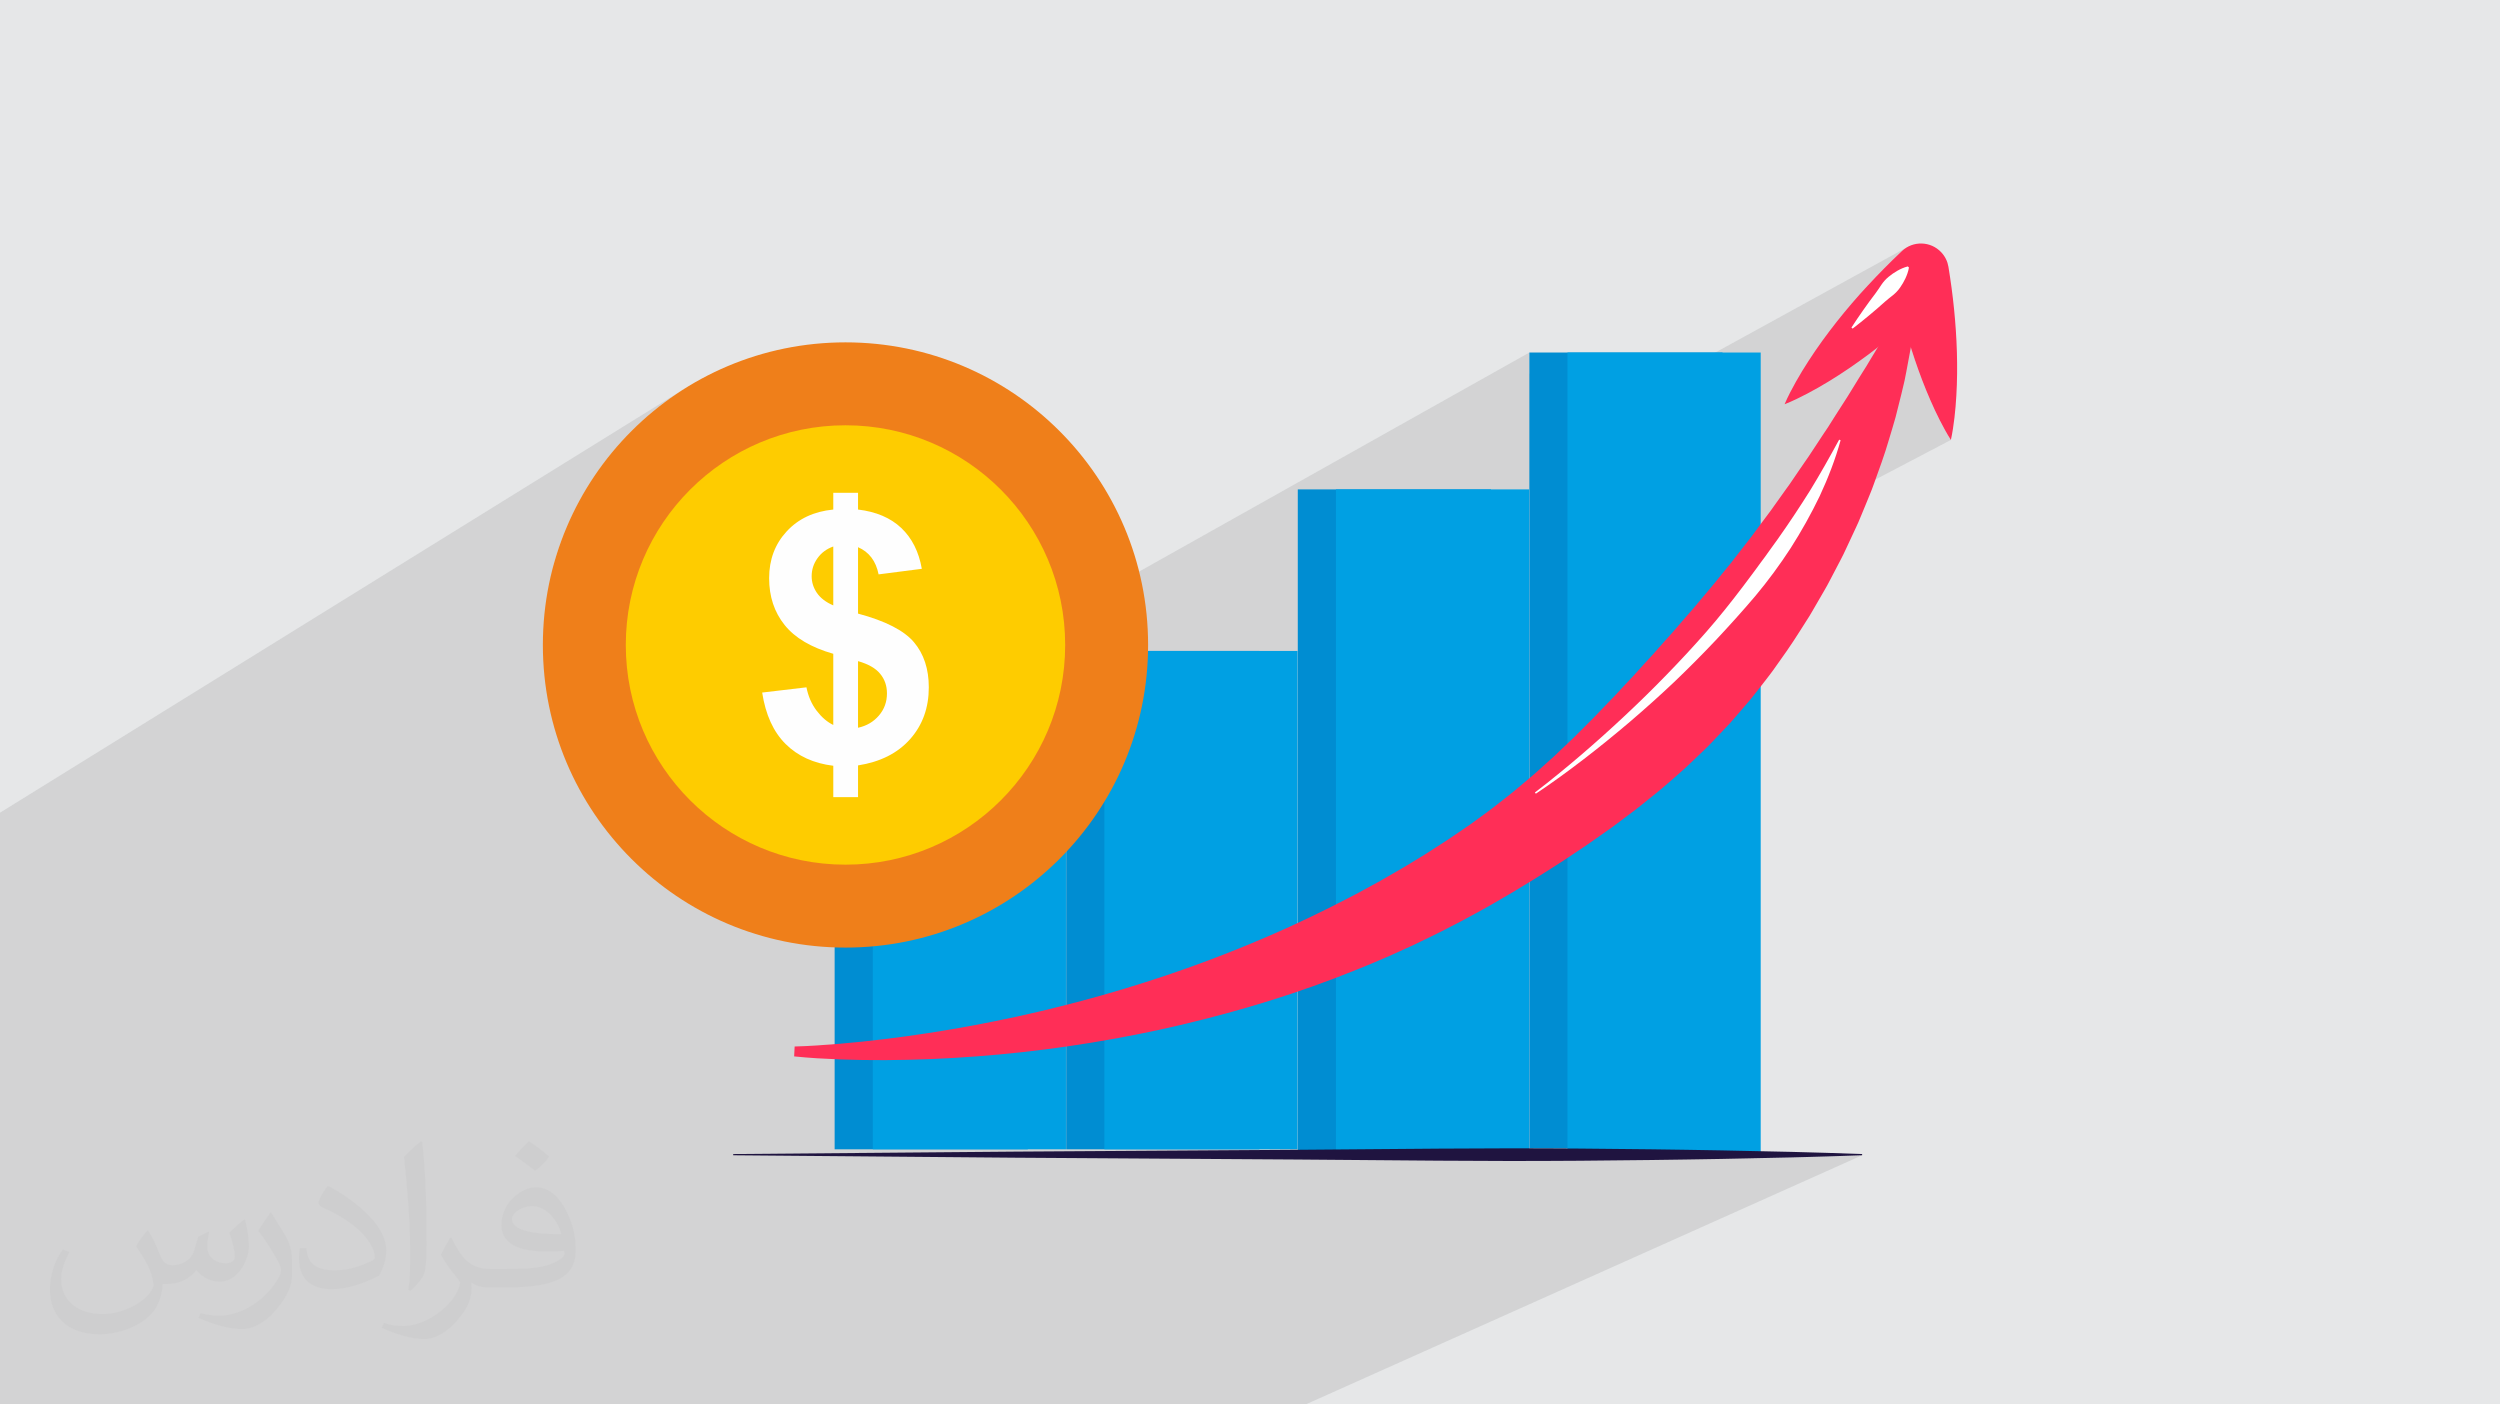 <?xml version="1.0" encoding="UTF-8"?>
<!DOCTYPE svg PUBLIC "-//W3C//DTD SVG 1.1//EN" "http://www.w3.org/Graphics/SVG/1.1/DTD/svg11.dtd">
<!-- Creator: CorelDRAW 2020 (64-Bit) -->
<svg xmlns="http://www.w3.org/2000/svg" xml:space="preserve" width="94.192mm" height="52.917mm" version="1.1" style="shape-rendering:geometricPrecision; text-rendering:geometricPrecision; image-rendering:optimizeQuality; fill-rule:evenodd; clip-rule:evenodd"
viewBox="0 0 9404.92 5283.66"
 xmlns:xlink="http://www.w3.org/1999/xlink"
 xmlns:xodm="http://www.corel.com/coreldraw/odm/2003">
 <defs>
  <style type="text/css">
   <![CDATA[
    .fil9 {fill:#FECC00}
    .fil8 {fill:#EF7F1A}
    .fil0 {fill:#E6E7E8}
    .fil10 {fill:#FEFEFE;fill-rule:nonzero}
    .fil4 {fill:#00A0E3;fill-rule:nonzero}
    .fil3 {fill:#008DD2;fill-rule:nonzero}
    .fil7 {fill:#1F1440;fill-rule:nonzero}
    .fil5 {fill:#FF2E57;fill-rule:nonzero}
    .fil6 {fill:white;fill-rule:nonzero}
    .fil2 {fill:#373435;fill-opacity:0.031}
    .fil1 {fill:#2B2A29;fill-opacity:0.102}
   ]]>
  </style>
 </defs>
 <g id="Layer_x0020_1">
  <polygon class="fil0" points="-0,0 9404.92,0 9404.92,5283.66 -0,5283.66 "/>
  <polygon class="fil1" points="7141.86,1016.37 7016.66,1084.86 7019.23,1082.04 7026.82,1073.81 7034.43,1065.62 7042.07,1057.46 7049.75,1049.33 7057.46,1041.24 7065.19,1033.18 7072.96,1025.16 7080.77,1017.16 7088.61,1009.2 7096.48,1001.27 7104.38,993.38 7112.32,985.52 7120.29,977.69 7128.29,969.9 7136.33,962.14 7144.39,954.42 7152.49,946.73 7154.61,944.68 7162.76,937.71 7171.41,931.72 7180.48,926.7 5896.98,1631.51 5896.98,1326.17 5753.42,1406.39 5753.42,1326.17 3998.96,2310.98 3997.62,2300.5 3990.35,2259.79 3981.12,2219.81 3969.99,2180.59 3956.99,2142.19 3942.19,2104.65 3925.65,2068.05 3907.39,2032.41 3887.49,1997.81 3866,1964.27 3842.95,1931.87 3818.42,1900.64 3792.44,1870.66 3765.08,1841.95 3736.37,1814.59 3706.39,1788.61 3675.17,1764.08 3642.77,1741.03 3609.23,1719.54 3574.62,1699.64 3538.98,1681.38 3502.38,1664.84 3464.84,1650.04 3426.44,1637.04 3387.22,1625.91 3347.24,1616.68 3306.53,1609.41 3265.18,1604.15 3223.2,1600.97 3180.67,1599.89 3138.15,1600.97 3096.17,1604.15 3054.82,1609.41 3014.12,1616.68 2974.13,1625.91 2934.91,1637.04 2896.5,1650.04 2858.98,1664.84 2822.37,1681.38 2786.73,1699.64 2752.12,1719.54 2082.7,2125.59 2093.42,2087.82 2111.31,2034.93 2131.7,1983.23 2154.5,1932.79 2179.64,1883.71 2207.06,1836.04 2236.66,1789.85 2268.41,1745.22 2302.2,1702.2 2337.98,1660.9 2375.68,1621.37 2415.21,1583.66 2456.52,1547.89 2499.54,1514.09 2544.17,1482.35 2590.36,1452.74 -0,3057.31 -0,3388.91 -0,3715.64 -0,3741.58 -0,3771.77 -0,3893.25 -0,3895.71 -0,3946.61 -0,4077.38 -0,4093.31 -0,4142.02 -0,4248.92 -0,4255.64 -0,4327.53 -0,4494.37 -0,4555.65 -0,4557.3 -0,4577.44 -0,4621.23 -0,4631.17 -0,4640.16 -0,4644.78 -0,4676.2 -0,4680.83 -0,4700.97 -0,4711.23 -0,4736.4 -0,4749.64 -0,4782.27 -0,5086.03 -0,5283.66 212.44,5283.66 214.86,5283.66 267.51,5283.66 283.46,5283.66 298.54,5283.66 327.38,5283.66 328.88,5283.66 347.89,5283.66 359.55,5283.66 375.02,5283.66 389.54,5283.66 421.68,5283.66 448.31,5283.66 463.15,5283.66 477.11,5283.66 484.72,5283.66 505.12,5283.66 530.92,5283.66 560.91,5283.66 561.15,5283.66 575.45,5283.66 615.6,5283.66 661.18,5283.66 668.26,5283.66 695.2,5283.66 720.49,5283.66 735.25,5283.66 746.41,5283.66 759.59,5283.66 766.2,5283.66 772.38,5283.66 797.3,5283.66 822.67,5283.66 822.86,5283.66 835.74,5283.66 847.85,5283.66 872.37,5283.66 877.72,5283.66 897.53,5283.66 921.3,5283.66 927.3,5283.66 935.61,5283.66 945.27,5283.66 957.47,5283.66 969.28,5283.66 972.5,5283.66 1002.46,5283.66 1014.99,5283.66 1026.46,5283.66 1037.05,5283.66 1058.33,5283.66 1079.84,5283.66 1099.29,5283.66 1107.2,5283.66 1111.12,5283.66 1118.82,5283.66 1128.6,5283.66 1137.39,5283.66 1171.92,5283.66 1187.14,5283.66 1193.14,5283.66 1201.96,5283.66 1209.3,5283.66 1215.79,5283.66 1228.25,5283.66 1240.47,5283.66 1250.54,5283.66 1251.56,5283.66 1257.28,5283.66 1260.43,5283.66 1265.38,5283.66 1269.45,5283.66 1285.34,5283.66 1297.4,5283.66 1302.18,5283.66 1306.37,5283.66 1308.45,5283.66 1309.51,5283.66 1310.12,5283.66 1312.63,5283.66 1315.12,5283.66 1315.97,5283.66 1316.75,5283.66 1385.76,5283.66 1554.78,5283.66 1803.33,5283.66 1830.73,5283.66 1835.74,5283.66 1838.99,5283.66 1842.17,5283.66 1842.97,5283.66 1843.27,5283.66 1843.75,5283.66 1844.68,5283.66 1845.15,5283.66 1930.8,5283.66 1946.86,5283.66 2064.99,5283.66 2065.85,5283.66 2200.06,5283.66 2745.09,5283.66 2879.3,5283.66 2899.1,5283.66 2954.86,5283.66 3033.38,5283.66 3461.03,5283.66 3578.78,5283.66 3687.85,5283.66 3712.25,5283.66 3713.09,5283.66 3836.2,5283.66 3869.73,5283.66 3959.22,5283.66 4202.49,5283.66 4366.92,5283.66 4442.86,5283.66 4549.93,5283.66 4911.35,5283.66 7005.27,4346.07 6988.68,4346.68 6972.09,4347.27 6955.5,4347.86 6938.91,4348.42 6922.32,4348.98 6905.74,4349.52 6889.14,4350.03 6872.56,4350.55 6855.96,4351.05 6839.38,4351.54 6822.78,4352.02 6806.2,4352.49 6789.61,4352.95 6773.02,4353.39 6756.43,4353.83 6739.84,4354.25 6723.25,4354.67 6706.66,4355.07 6690.07,4355.47 6673.48,4355.86 6656.89,4356.22 6640.3,4356.6 6623.71,4356.96 6607.13,4357.31 6593.76,4357.59 6623.69,4344.03 6428.17,4344.03 6480.1,4320.36 5896.98,4320.36 5896.98,2901.97 5902.58,2897.83 5913.73,2889.54 5924.85,2881.2 5935.94,2872.82 5947.01,2864.41 5958.05,2855.97 5969.06,2847.47 5980.04,2838.94 5990.99,2830.37 6001.91,2821.77 6012.82,2813.13 6023.69,2804.45 6034.53,2795.75 6045.35,2787 6056.14,2778.22 6066.91,2769.42 6077.65,2760.57 6088.36,2751.69 6099.06,2742.79 6109.73,2733.85 6120.36,2724.88 6130.99,2715.89 6141.54,2706.82 6152.08,2697.73 6162.59,2688.6 6173.07,2679.45 6183.54,2670.27 6193.97,2661.05 6204.39,2651.81 6214.77,2642.53 6225.13,2633.21 6235.45,2623.87 6245.74,2614.48 6256.02,2605.07 6266.25,2595.62 6276.46,2586.13 6286.63,2576.61 6296.77,2567.04 6306.83,2557.41 6316.87,2547.73 6326.87,2538.03 6336.85,2528.29 6346.79,2518.52 6356.71,2508.71 6366.59,2498.88 6376.45,2489 6386.27,2479.11 6396.07,2469.17 6405.83,2459.2 6415.56,2449.2 6425.25,2439.17 6434.92,2429.1 6444.55,2419.01 6454.16,2408.87 6463.69,2398.68 6473.21,2388.45 6482.71,2378.21 6492.17,2367.95 6501.62,2357.64 6511.03,2347.32 6520.41,2336.95 6529.76,2326.57 6539.09,2316.14 6548.39,2305.69 6557.64,2295.21 6566.87,2284.69 6576.05,2274.14 6585.21,2263.54 6594.32,2252.91 6603.39,2242.25 6612.34,2231.48 6621.21,2220.64 6629.99,2209.72 6638.69,2198.74 6647.3,2187.7 6655.83,2176.57 6664.27,2165.39 6672.64,2154.14 6680.92,2142.82 6689.1,2131.44 6697.21,2120 6705.24,2108.49 6713.17,2096.93 6721.02,2085.3 6728.79,2073.62 6736.47,2061.88 6743.99,2050.03 6751.43,2038.11 6758.77,2026.15 6766.02,2014.13 6773.18,2002.05 6780.25,1989.93 6787.22,1977.75 6794.11,1965.5 6800.9,1953.22 6807.6,1940.89 6812.81,1931.14 7339.19,1655.04 7336.22,1650.47 7333.34,1645.89 7330.53,1641.29 7327.79,1636.67 7325.09,1632.06 7322.43,1627.43 7319.82,1622.8 7317.21,1618.17 7314.64,1613.53 7312.09,1608.88 7309.57,1604.23 7307.09,1599.58 7304.63,1594.92 7302.19,1590.25 7299.78,1585.58 7297.39,1580.91 7292.7,1571.54 7288.09,1562.16 7283.55,1552.78 7279.11,1543.37 7274.74,1533.96 7270.43,1524.52 7266.21,1515.08 7262.05,1505.62 7257.94,1496.15 7253.9,1486.67 7249.92,1477.18 7246.01,1467.68 7242.16,1458.17 7238.36,1448.65 7234.63,1439.11 7230.95,1429.57 7227.33,1420.02 7223.76,1410.45 7220.25,1400.88 7216.78,1391.29 7213.37,1381.71 7210,1372.1 7206.69,1362.5 7203.42,1352.88 7200.21,1343.26 7197.04,1333.62 7193.93,1323.98 7190.86,1314.32 7187.85,1304.65 7184.88,1294.99 7181.96,1285.31 7179.07,1275.63 7176.24,1265.93 7173.44,1256.23 7170.68,1246.52 7167.98,1236.81 7165.31,1227.08 7162.68,1217.35 7160.09,1207.61 7157.53,1197.87 7155.02,1188.11 7152.55,1178.36 7150.13,1168.59 7149.49,1165.97 7150.43,1164.44 7156.18,1155.24 7161.98,1146.04 7167.87,1136.86 7173.84,1127.69 7144.16,1143.81 7143.09,1139.25 7140.82,1129.45 7138.6,1119.64 7136.42,1109.83 7134.27,1100.01 7134.01,1098.8 7135.68,1097.08 7138.96,1093.45 7142.12,1089.72 7145.13,1085.86 7148.02,1081.87 7150.82,1077.81 7153.55,1073.66 7156.2,1069.46 7158.76,1065.17 7161.24,1060.8 7163.63,1056.36 7165.94,1051.85 7168.17,1047.24 7170.26,1042.53 7172.27,1037.75 7174.19,1032.87 7175.97,1027.86 7177.6,1022.73 7179.07,1017.44 7180.34,1011.98 7181.39,1006.32 7177.06,1002.29 7171.5,1003.82 7166.15,1005.54 7161,1007.43 7156.02,1009.48 7151.17,1011.67 7146.47,1013.97 "/>
  <path class="fil2" d="M557.14 4629.28c17.95,27.21 29.6,53.36 40.96,82.43 8.45,16.91 12.93,48.09 52.57,48.09 11.61,0 28.28,-3.42 43.06,-11.61 16.63,-8.73 29.32,-21.94 35.94,-42l15.85 -53.36 38.57 -19.02 2.64 2.64c-5.27,20.09 -6.59,39.36 -6.59,54.43 0,44.63 38.57,61.56 69.22,61.56 17.95,0 34.09,-8.73 34.09,-25.11 0,-21.13 -8.98,-57.06 -20.62,-89.29 17.95,-17.95 35.94,-35.94 56.53,-50.47l3.17 1.6c8.98,38.04 14,75.56 14,100.66 0,24.57 -10.83,51.79 -19.81,69.49 -18.49,34.87 -51.25,62.62 -90.87,62.62 -30.1,0 -63.65,-15.07 -86.66,-43.06l-1.32 0c-21.66,26.96 -55.22,51.25 -108.86,51.25l-16.63 0c-2.64,35.41 -10.29,60.49 -21.94,82.95 -31.95,62.34 -126.81,106.47 -216.1,106.47 -124.17,0 -186.51,-71.59 -186.51,-166.96 0,-58.91 19.27,-113.6 48.88,-152.42l24.29 10.04c-18.49,35.41 -30.91,68.68 -30.91,101.45 0,89.29 72.66,131.83 156.4,131.83 77.68,0 173.83,-49.41 191.28,-106.72 -6.59,-62.62 -30.1,-91.93 -66.04,-148.99 10.83,-19.02 24.83,-38.04 42.28,-58.38l3.17 0 0 0 0 0 -0.02 -0.09zm1432.14 -336.04c26.15,16.39 51.79,35.66 76.87,57.85 -14,19.81 -31.45,37.79 -53.11,53.64 -25.11,-20.34 -50.19,-37.79 -75.84,-56.27 17.42,-19.55 34.62,-38.29 52.04,-55.22l0 0 0 0 0 0 0 0 0 0 0.03 0zm13.47 244.11c-42.28,0 -76.87,27.75 -76.87,48.34 0,44.13 84.53,57.85 185.72,57.31 -12.68,-51.79 -57.06,-105.68 -108.86,-105.68l0.01 0.03zm-94.86 236.19c54.96,0 103.04,-1.6 139.74,-10.83 40.96,-10.29 75.56,-30.91 75.56,-45.17 0,-3.7 0,-8.19 -1.32,-11.89 -22.98,2.11 -49.41,2.11 -72.38,2.11 -74.49,0 -131.55,-16.91 -154.02,-58.66 -5.55,-11.61 -9.51,-24.57 -9.51,-39.36 0,-40.43 17.42,-79.79 48.09,-107 25.61,-22.45 53.89,-36.44 82.67,-36.44 52.04,0 93.51,41.75 122.57,107.54 15.85,35.94 26.68,77.4 26.68,129.72 0,34.87 -9.51,64.19 -31.17,85.85 -40.43,39.11 -114.92,53.89 -229.04,53.89l-51.79 0 0 0 -13.47 0c-28.28,0 -48.62,-5.02 -64.72,-17.42l-2.64 0c0.79,6.59 1.32,12.93 1.32,19.02 0,25.61 -8.45,58.38 -25.61,84.53 -50.72,75.3 -105.68,108.04 -153.24,108.04 -48.09,0 -107,-18.49 -160.11,-42.54l9.51 -18.49c17.17,7.13 40.96,11.89 73.7,11.89 85.85,0 198.66,-82.43 212.66,-163 -3.17,-6.59 -8.98,-15.32 -17.17,-24.57 -25.11,-29.85 -40.96,-54.68 -55.75,-80.83 12.68,-25.11 24.29,-45.17 35.13,-63.4l4.49 -0.53c36.72,74.77 69.99,117.55 144.23,117.55l11.61 0 0 0 53.89 0 0 0 0 0 0 0 0 0 0 0 0.09 0.01zm-371.98 79c6.34,-34.34 6.87,-72.91 6.87,-108.86l0 -53.36c0,-99.6 -12.68,-244.36 -22.98,-338.68 17.95,-19.27 43.06,-42 62.87,-57.31l5.81 1.6c13.47,118.62 16.63,256 16.63,383.06 0,33.3 -1.32,65.79 -4.49,89.55 -1.85,30.1 -19.27,52.83 -56.53,87.7l-8.19 -3.7zm-382.8 -157.19c1.85,46.77 24.83,83.49 105.15,83.49 49.93,0 92.19,-12.93 138.96,-35.13 8.45,-3.7 12.93,-8.73 12.93,-12.93 0,-29.32 -22.45,-68.15 -60.23,-103.55 -36.72,-33.3 -85.34,-62.62 -130.76,-82.18 -15.6,-6.59 -20.62,-13.47 -20.62,-20.09 0,-13.47 17.95,-41.75 32.77,-62.09l5.02 -0.53c52.04,27.21 110.17,67.64 153.24,112.53 39.11,41.47 63.4,83.49 63.4,129.19 0,33.81 -10.29,65.51 -26.96,95.11 -57.06,28.79 -117.83,50.72 -178.06,50.72 -73.17,0 -123.1,-34.34 -123.1,-114.92 0,-8.73 0,-22.19 3.17,-39.64l25.11 0 0 0 0 0 0 0 0 0 0 0 -0.02 0zm-132.37 -132.9l45.45 73.45c16.63,27.21 32.23,56.81 32.23,103.55l0 59.7c0,48.34 -30.91,100.13 -80.83,151.38 -39.11,34.62 -73.7,49.41 -105.68,49.41 -47.55,0 -101.98,-14.79 -164.85,-41.75l7.13 -18.49c19.81,5.27 42.79,9.77 71.06,9.77 90.36,-0.53 182.8,-66.57 225.08,-147.15 5.02,-9.26 6.87,-17.95 6.87,-24.04 0,-9.26 -5.02,-19.55 -8.98,-28.79 -22.98,-43.31 -48.62,-82.95 -76.87,-119.68 14.79,-23.25 29.6,-45.7 45.7,-67.9l3.7 0.53 0 0 0 0 0 0 0 0 0 0 -0.02 0.01z"/>
  <g id="_2898035981792">
   <polygon class="fil3" points="3139.87,4323.65 3866.57,4323.65 3866.57,2887.99 3139.87,2887.99 "/>
   <polygon class="fil3" points="4011.05,4323.65 4737.75,4323.65 4737.75,2448.84 4011.05,2448.84 "/>
   <polygon class="fil3" points="4882.24,4333.37 5608.92,4333.37 5608.92,1841.08 4882.24,1841.08 "/>
   <polygon class="fil3" points="5753.42,4320.36 6480.1,4320.36 6480.1,1326.17 5753.42,1326.17 "/>
   <polygon class="fil4" points="3283.45,4323.65 4010.14,4323.65 4010.14,2887.99 3283.45,2887.99 "/>
   <polygon class="fil4" points="4154.63,4323.65 4881.33,4323.65 4881.33,2448.84 4154.63,2448.84 "/>
   <polygon class="fil4" points="5025.8,4333.37 5752.51,4333.37 5752.51,1841.08 5025.8,1841.08 "/>
   <polygon class="fil4" points="5896.98,4344.03 6623.69,4344.03 6623.69,1326.17 5896.98,1326.17 "/>
   <path class="fil5" d="M2989.38 3936.91c13.67,-0.31 27.9,-0.91 41.89,-1.59 14.04,-0.67 28.1,-1.49 42.14,-2.37 28.11,-1.72 56.19,-3.86 84.25,-6.24 56.12,-4.76 112.12,-10.52 167.97,-17.4 111.71,-13.52 222.81,-30.73 333.1,-51.25 55.17,-10.13 110.04,-21.59 164.8,-33.19 27.33,-6.13 54.65,-12.16 81.88,-18.52l40.8 -9.79c13.59,-3.25 27.18,-6.49 40.7,-10.04 108.43,-27.15 215.83,-57.49 321.84,-91.47 106.09,-33.69 210.82,-70.89 313.86,-111.64l38.54 -15.44c12.84,-5.14 25.74,-10.16 38.44,-15.64 25.48,-10.84 51.02,-21.4 76.39,-32.37l75.7 -33.62 74.96 -35.05c49.64,-23.93 99.08,-48.15 147.72,-73.83 12.19,-6.35 24.43,-12.56 36.54,-19.02l36.16 -19.78 36.09 -19.76 9.04 -4.94 8.92 -5.13 17.81 -10.24 35.64 -20.52c11.88,-6.83 23.82,-13.54 35.45,-20.77l70.13 -42.65 68.98 -44.33c5.76,-3.69 11.51,-7.34 17.21,-11.12l16.93 -11.51 33.84 -23.02c11.26,-7.71 22.61,-15.27 33.75,-23.1l33.08 -24.03 32.96 -24.14c5.47,-4.08 11.06,-7.96 16.4,-12.19l16.12 -12.55c10.75,-8.35 21.46,-16.72 32.12,-25.16 10.64,-8.47 21.45,-16.73 31.94,-25.34l62.41 -52.44c5.16,-4.39 10.43,-8.67 15.49,-13.17l15.16 -13.6 30.25 -27.19 30.19 -27.15 29.42 -28.03 29.41 -27.94 14.68 -13.94c4.9,-4.65 9.57,-9.56 14.36,-14.32l57.23 -57.2c4.85,-4.66 9.49,-9.57 14.12,-14.46l13.94 -14.63 28 -29.1c9.34,-9.71 18.84,-19.19 28.03,-29.03l27.37 -29.61c9.15,-9.83 18.31,-19.64 27.57,-29.38l13.83 -14.63c4.55,-4.91 8.98,-9.97 13.5,-14.95 8.94,-10.01 17.97,-19.94 27,-29.83 9.01,-9.94 18.14,-19.79 27.27,-29.63l6.83 -7.39 6.63 -7.57 13.29 -15.11c8.81,-10.1 17.78,-20.1 26.73,-30.09 8.92,-10.02 17.92,-19.96 26.98,-29.88 8.69,-10.22 17.38,-20.44 26.22,-30.57 17.38,-20.44 35.43,-40.4 52.93,-60.84 17.12,-20.71 34.49,-41.26 51.89,-61.83 17.94,-20.2 34.34,-41.57 51.36,-62.52l25.64 -31.41 12.84 -15.71 12.36 -16.06c16.59,-21.37 33.04,-42.89 49.87,-64.2l12.55 -16.03 12.07 -16.41c7.98,-10.97 16.11,-21.85 24.23,-32.75l24.48 -32.75c4.04,-5.46 8.23,-10.84 12.26,-16.36l11.79 -16.69c15.68,-22.33 31.69,-44.49 47.66,-66.76l12.07 -16.67 11.54 -17c7.7,-11.32 15.3,-22.73 23.18,-34.03l23.41 -33.99 11.78 -16.99c3.99,-5.66 7.6,-11.51 11.4,-17.25 14.96,-23.13 30.34,-46.15 45.64,-69.28l11.64 -17.29 5.77 -8.67 5.53 -8.82c7.31,-11.78 14.81,-23.46 22.27,-35.23 14.81,-23.53 30.15,-46.95 45.3,-70.52 14.48,-23.88 29.15,-47.76 44.05,-71.65l22.51 -35.85c1.88,-2.99 3.85,-5.95 5.63,-8.97l5.38 -9.11 10.87 -18.18c14.48,-24.26 29.29,-48.51 44.29,-72.79l11.35 -18.19c1.93,-3.03 3.65,-6.12 5.48,-9.2l5.43 -9.21 22.03 -36.87c14.96,-24.53 29.91,-49.18 45.98,-73.59l35.45 11.58c-2.41,29.14 -5.91,58.04 -9.38,87.06l-5.67 43.44c-0.97,7.25 -1.83,14.54 -3.09,21.71l-3.74 21.51c-5.1,28.67 -10.39,57.37 -16.02,86.04l-4.28 21.53 -2.12 10.75c-0.77,3.57 -1.64,7.11 -2.46,10.65 -3.27,14.22 -6.78,28.37 -10.14,42.58 -6.93,28.39 -14,56.79 -21.36,85.18 -3.84,14.11 -8.17,28.06 -12.26,42.11 -4.18,14.05 -8.37,28.08 -12.65,42.1 -16.26,56.47 -36.78,111.35 -56.7,166.8 -2.55,6.9 -4.95,13.89 -7.64,20.72l-8.23 20.45 -16.73 40.89c-5.53,13.67 -11.3,27.22 -16.93,40.86l-8.51 20.44c-2.99,6.73 -6.11,13.42 -9.19,20.1 -12.46,26.76 -24.77,53.61 -37.47,80.31l-9.48 20.07c-3.27,6.63 -6.68,13.18 -10.04,19.76l-20.54 39.36c-6.83,13.12 -13.66,26.28 -20.63,39.35l-10.39 19.64 -11.01 19.31c-14.67,25.75 -29.76,51.3 -44.63,76.99 -3.74,6.42 -7.5,12.86 -11.34,19.18l-11.98 18.8 -23.9 37.61c-16.16,24.92 -31.93,50.2 -49.15,74.44 -17.07,24.35 -34.2,48.74 -51.56,72.94 -4.23,6.12 -8.8,12 -13.37,17.89l-13.61 17.68c-9.09,11.81 -18.27,23.55 -27.46,35.27 -9.19,11.73 -18.37,23.47 -27.71,35.08 -9.62,11.38 -19.24,22.76 -29,34.04 -9.72,11.31 -19.39,22.64 -29.2,33.85l-14.67 16.85 -7.41 8.39 -7.65 8.16c-10.19,10.87 -20.39,21.75 -30.68,32.52 -10.24,10.8 -20.54,21.6 -30.87,32.29 -5.19,5.35 -10.29,10.76 -15.59,16.05l-16.07 15.54c-10.72,10.36 -21.5,20.66 -32.27,30.92l-32.46 30.71c-5.34,5.18 -11.04,9.99 -16.6,14.95l-16.79 14.75 -33.64 29.36 -16.87 14.6c-5.62,4.87 -11.23,9.76 -17.07,14.38l-69.51 55.94c-5.84,4.6 -11.54,9.34 -17.49,13.82l-17.81 13.38 -35.64 26.74 -35.63 26.64 -36.34 25.63 -36.35 25.57 -18.14 12.79c-6.03,4.26 -12.27,8.24 -18.4,12.39l-73.74 49.25c-24.78,16.09 -49.92,31.58 -74.65,47.61 -24.61,16.23 -50.18,30.9 -75.25,46.37l-37.64 23.01c-12.61,7.56 -25.4,14.81 -38.09,22.24l-38.1 22.12 -19.05 11.06c-6.41,3.62 -12.87,7.09 -19.31,10.64l-77.23 42.2 -78.18 40.27c-12.95,6.83 -26.18,13.1 -39.34,19.5l-39.51 19.13 -19.75 9.57 -9.88 4.74 -9.99 4.52 -39.94 18.09 -39.93 18.05c-13.38,5.87 -26.87,11.49 -40.27,17.24 -53.6,23.17 -107.9,44.5 -162.19,65.5 -217.81,82.91 -441.47,146.73 -667.11,195.83 -225.85,48.49 -454,81.88 -682.79,98.97 -57.17,4.46 -114.41,7.74 -171.62,10.16 -57.22,2.35 -114.46,3.58 -171.65,3.95 -57.2,0.17 -114.38,-0.54 -171.51,-2.71 -28.57,-1.14 -57.11,-2.47 -85.65,-4.26 -14.27,-0.97 -28.54,-1.95 -42.81,-3.11 -14.33,-1.16 -28.42,-2.37 -43.03,-3.95l1.87 -37.19z"/>
   <path class="fil5" d="M7339.19 1655.04c-8.03,-12.17 -15.06,-24.52 -21.98,-36.87 -6.93,-12.36 -13.47,-24.79 -19.82,-37.26 -12.64,-24.94 -24.33,-50.05 -35.35,-75.29 -22.08,-50.46 -41.31,-101.43 -58.62,-152.74 -17.27,-51.32 -32.37,-103.02 -45.89,-155.02 -13.51,-51.98 -25.2,-104.31 -35.35,-156.89l177.47 57.1c-42.14,42.12 -85.66,82.8 -130.53,122.08 -44.87,39.31 -91.42,76.93 -139.47,112.93 -24.14,17.92 -48.63,35.47 -73.59,52.5 -25.05,16.99 -50.54,33.47 -76.61,49.37 -26.11,15.91 -52.76,31.2 -80.27,45.66 -27.51,14.45 -55.6,28.29 -85.61,40.14 12.7,-29.7 27.32,-57.37 42.52,-84.46 15.25,-27.07 31.26,-53.3 47.91,-78.92 16.58,-25.63 33.76,-50.68 51.46,-75.22 17.74,-24.49 35.97,-48.48 54.54,-72.09 37.31,-47.06 76.27,-92.49 116.82,-136.24 40.49,-43.78 82.39,-86.16 125.67,-127.09l2.12 -2.05c42.03,-39.75 108.36,-37.9 148.08,4.13 14.96,15.82 24.05,35.03 27.27,55.01 8.71,52.86 15.88,105.98 21.21,159.43 5.34,53.46 9.05,107.2 10.63,161.32 1.54,54.14 1.2,108.61 -2.07,163.58 -1.59,27.5 -3.8,55.1 -7.07,82.87 -1.59,13.89 -3.46,27.83 -5.68,41.83 -2.26,14 -4.56,28.02 -7.79,42.2z"/>
   <path class="fil6" d="M6965.12 1232.22c14.19,-22.34 29.24,-43.89 44.24,-65.52 7.6,-10.74 15.2,-21.45 22.9,-32.05 7.79,-10.56 15.63,-21.03 23.56,-31.45 7.99,-10.37 14.91,-21.7 22.37,-32.56 7.45,-10.86 16.11,-20.58 26.26,-28.94 10.09,-8.42 21.02,-16.07 32.89,-22.86 11.98,-6.68 24.58,-12.77 39.73,-16.55l4.32 4.02c-2.5,15.38 -7.55,28.45 -13.22,40.93 -5.82,12.37 -12.55,23.88 -20.15,34.63 -7.51,10.79 -16.5,20.24 -26.7,28.54 -10.24,8.31 -20.92,16.15 -30.63,24.92 -9.77,8.74 -19.52,17.43 -29.44,26.03 -9.95,8.56 -20,17.01 -30.1,25.43 -20.34,16.69 -40.59,33.46 -61.71,49.45l-4.32 -4.01z"/>
   <path class="fil6" d="M5774.3 2981.14c29.5,-22.16 58.36,-45.28 87.01,-68.61 28.71,-23.24 56.98,-47.03 85.06,-70.99 56.05,-48.07 111.13,-97.23 164.87,-147.75 53.85,-50.38 106.65,-101.87 157.85,-154.81 51.41,-52.73 101.44,-106.75 149.96,-161.97 48.43,-55.31 94.12,-112.88 138.41,-171.29l32.95 -43.98c5.62,-7.22 10.96,-14.64 16.35,-22.06 5.34,-7.39 10.68,-14.85 16.17,-22.17l16.4 -22.03c5.39,-7.36 10.58,-14.91 15.97,-22.3l16.02 -22.24c5.34,-7.43 10.92,-14.7 16.07,-22.25 42.28,-59.7 82.67,-120.66 121.68,-182.8 38.29,-62.54 74.31,-126.54 109.75,-191.94l5.48 2.17c-19.72,71.91 -46.89,141.86 -78.44,209.75 -32.46,67.39 -69.02,132.94 -109.36,195.99 -40.74,62.76 -85.13,123.13 -133.08,180.37 -48.29,56.99 -98.3,112.32 -149.23,166.63 -51.12,54.12 -103.64,106.85 -157.39,158.17 -53.99,51.1 -109.41,100.57 -165.78,148.84 -56.57,48.07 -114.15,94.88 -172.94,140.08 -58.84,45.11 -118.62,88.93 -180.37,130.03l-3.38 -4.86z"/>
   <path class="fil7" d="M2758.28 4341.5l1061.75 -9.15 1061.74 -6.89 530.88 -4.34 265.45 -1.16 132.7 0.23 132.73 0.71 265.44 2.68c88.49,1.38 176.96,2.29 265.44,4.12 176.95,3.19 353.9,7.25 530.87,13.8l0 4.57c-176.96,6.57 -353.91,10.63 -530.87,13.83 -88.48,1.83 -176.95,2.74 -265.44,4.08l-265.44 2.72 -132.73 0.7 -132.7 0.23 -265.45 -1.19 -530.88 -4.34 -1061.74 -6.86 -1061.75 -9.17 0 -4.57z"/>
   <g>
    <circle class="fil8" cx="3180.68" cy="2426.36" r="1138.44"/>
    <circle class="fil9" cx="3180.68" cy="2426.36" r="826.47"/>
    <path class="fil10" d="M3134.76 2727.32l0 -267.75c-83.28,-23.82 -144.26,-59.88 -182.94,-108.2 -38.9,-48.51 -58.36,-107.09 -58.36,-176.15 0,-69.95 22.08,-128.75 66.02,-176.17 43.92,-47.65 102.29,-74.97 175.28,-82.19l0 -62.95 93.11 0 0 62.95c68.2,8.1 122.39,31.25 162.83,69.51 40.21,38.24 66,89.38 77.15,153.44l-162.62 20.97c-10.04,-50.26 -35.84,-84.35 -77.36,-102.3l0 249.84c102.94,27.54 173.11,63.6 210.26,107.53 37.37,44.16 55.97,100.76 55.97,169.84 0,77.15 -23.38,142.06 -70.38,194.95 -47,52.9 -112.13,85.67 -195.84,98.79l0 119.35 -93.11 0 0 -118.03c-73.45,-8.97 -133.11,-36.08 -179.22,-81.75 -46.13,-45.68 -75.43,-110.38 -88.31,-193.65l166.54 -19.67c6.78,34.09 19.67,63.37 38.47,88.07 18.81,24.7 39.56,42.42 62.52,53.56zm0 -671.45c-25.13,8.97 -44.81,23.6 -59.45,44.16 -14.65,20.54 -21.87,43.04 -21.87,67.75 0,22.51 6.57,43.49 19.9,62.94 13.33,19.24 33.88,34.98 61.42,46.78l0 -221.63zm93.11 681.95c32.12,-7.01 58.36,-22.3 78.47,-45.9 20.32,-23.6 30.37,-51.37 30.37,-83.5 0,-28.41 -8.53,-53.11 -25.58,-73.65 -16.81,-20.77 -44.57,-36.5 -83.26,-47.66l0 250.71z"/>
   </g>
  </g>
 </g>
</svg>
